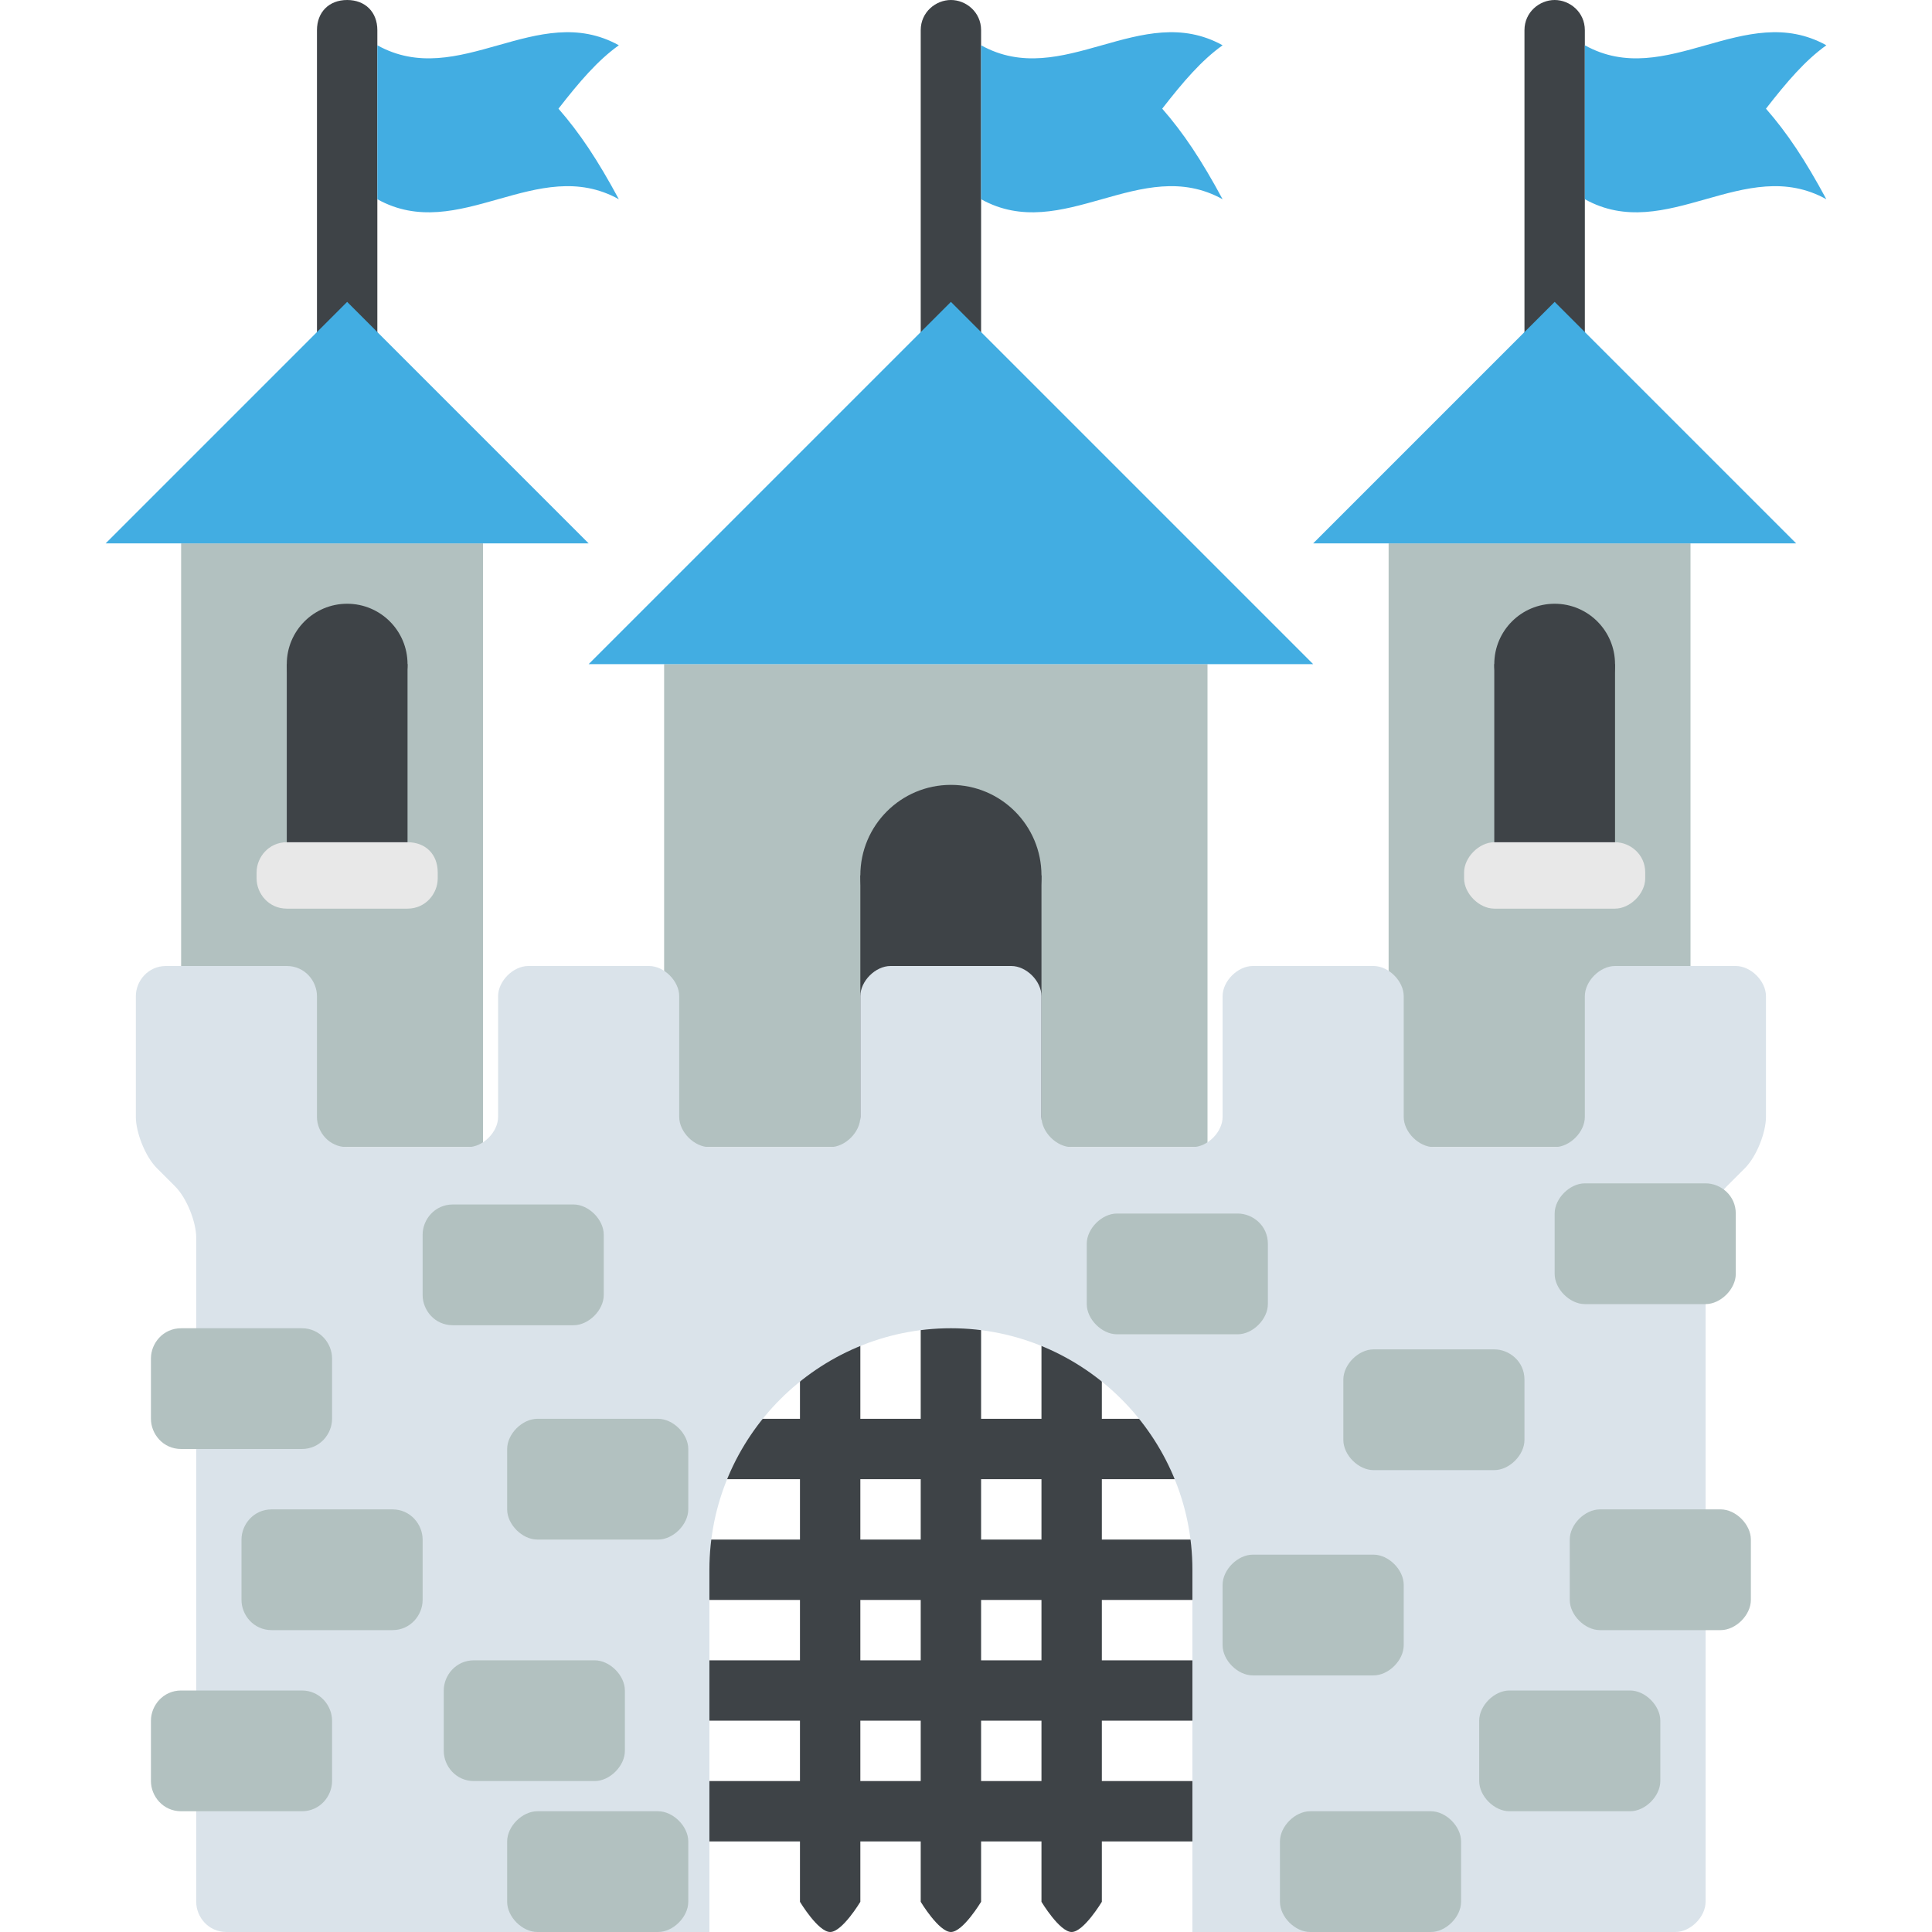 <svg xmlns="http://www.w3.org/2000/svg" viewBox="0 0 64 64">
    <title>castle</title>
    <g fill="#3e4347">
        <path d="M26.5 43v20s.6 1 1 1 1-1 1-1V43h-2M31.5 43h-1v20s.6 1 1 1 1-1 1-1V43h-1M34.5 43v20s.6 1 1 1 1-1 1-1V43h-2"/>
        <path d="M23 51h17v2H23zM23 47h17v2H23zM23 55h17v2H23zM23 59h17v2H23zM12.5 11c0 .6-.4 1-1 1s-1-.4-1-1V1c0-.6.4-1 1-1s1 .4 1 1v10M32.5 11c0 .6-.5 1-1 1s-1-.4-1-1V1c0-.6.5-1 1-1s1 .4 1 1v10M52.5 11c0 .6-.5 1-1 1s-1-.4-1-1V1c0-.6.5-1 1-1s1 .4 1 1v10"/>
    </g>
    <g fill="#b2c1c0">
        <path d="M22 22h18v16H22zM6 18h10v20H6zM46 18h10v20H46z"/>
    </g>
    <g fill="#42ade2">
        <path d="M31.5 10l-12 12h24zM11.5 10l-8 8h16zM51.5 10l-8 8h16z"/>
    </g>
    <g fill="#3e4347">
        <circle cx="31.5" cy="29" r="3"/>
        <path d="M28.5 29h6v9h-6z"/>
    </g>
    <path fill="#dae3ea" d="M57.5 32h-4c-.5 0-1 .5-1 1v4c0 .5-.5 1-1 1h-4c-.5 0-1-.5-1-1v-4c0-.5-.5-1-1-1h-4c-.5 0-1 .5-1 1v4c0 .5-.5 1-1 1h-4c-.5 0-1-.5-1-1v-4c0-.5-.5-1-1-1h-4c-.5 0-1 .5-1 1v4c0 .5-.5 1-1 1h-4c-.5 0-1-.5-1-1v-4c0-.5-.5-1-1-1h-4c-.5 0-1 .5-1 1v4c0 .5-.5 1-1 1h-4c-.6 0-1-.5-1-1v-4c0-.5-.4-1-1-1h-4c-.6 0-1 .5-1 1v4c0 .5.3 1.3.7 1.7l.6.6c.4.4.7 1.2.7 1.7v22c0 .5.4 1 1 1h16V52c0-4.4 3.6-8 8-8s8 3.6 8 8v12h16c.5 0 1-.5 1-1V41c0-.5.3-1.3.7-1.7l.6-.6c.4-.4.7-1.2.7-1.7v-4c0-.5-.5-1-1-1"/>
    <g fill="#3e4347">
        <path d="M9.5 22h4v6h-4z"/>
        <circle cx="11.5" cy="22" r="2"/>
        <path d="M49.5 22h4v6h-4z"/>
        <circle cx="51.5" cy="22" r="2"/>
    </g>
    <path fill="#b2c1c0" d="M10 44H6c-.6 0-1 .5-1 1v2c0 .5.4 1 1 1h4c.6 0 1-.5 1-1v-2c0-.5-.4-1-1-1"/>
    <g fill="#42ade2">
        <path d="M20.5 6.6c-2.7-1.5-5.3 1.5-8 0V1.5c2.7 1.5 5.3-1.5 8 0-.7.5-1.3 1.2-2 2.1.7.8 1.3 1.7 2 3M40.5 6.6c-2.7-1.5-5.3 1.5-8 0V1.5c2.7 1.5 5.3-1.5 8 0-.7.5-1.3 1.2-2 2.1.7.8 1.3 1.7 2 3M60.5 6.6c-2.7-1.5-5.3 1.5-8 0V1.5c2.7 1.5 5.3-1.5 8 0-.7.5-1.3 1.2-2 2.1.7.8 1.3 1.7 2 3"/>
    </g>
    <g fill="#b2c1c0">
        <path d="M13 50H9c-.6 0-1 .5-1 1v2c0 .5.4 1 1 1h4c.6 0 1-.5 1-1v-2c0-.5-.4-1-1-1M21.8 60h-4c-.5 0-1 .5-1 1v2c0 .5.5 1 1 1h4c.5 0 1-.5 1-1v-2c0-.5-.5-1-1-1M19.7 55h-4c-.6 0-1 .5-1 1v2c0 .5.4 1 1 1h4c.5 0 1-.5 1-1v-2c0-.5-.5-1-1-1M21.8 47h-4c-.5 0-1 .5-1 1v2c0 .5.5 1 1 1h4c.5 0 1-.5 1-1v-2c0-.5-.5-1-1-1M19 39.9h-4c-.6 0-1 .5-1 1v2c0 .5.4 1 1 1h4c.5 0 1-.5 1-1v-2c0-.5-.5-1-1-1M10 56H6c-.6 0-1 .5-1 1v2c0 .5.4 1 1 1h4c.6 0 1-.5 1-1v-2c0-.5-.4-1-1-1M57 50h-4c-.5 0-1 .5-1 1v2c0 .5.5 1 1 1h4c.5 0 1-.5 1-1v-2c0-.5-.5-1-1-1M54 56h-4c-.5 0-1 .5-1 1v2c0 .5.5 1 1 1h4c.5 0 1-.5 1-1v-2c0-.5-.5-1-1-1M49.5 44.7h-4c-.5 0-1 .5-1 1v2c0 .5.5 1 1 1h4c.5 0 1-.5 1-1v-2c0-.6-.5-1-1-1M45.5 51.5h-4c-.5 0-1 .5-1 1v2c0 .5.5 1 1 1h4c.5 0 1-.5 1-1v-2c0-.5-.5-1-1-1M47.4 60h-4c-.5 0-1 .5-1 1v2c0 .5.5 1 1 1h4c.5 0 1-.5 1-1v-2c0-.5-.5-1-1-1M56.5 39.2h-4c-.5 0-1 .5-1 1v2c0 .5.5 1 1 1h4c.5 0 1-.5 1-1v-2c0-.6-.5-1-1-1M41 40.2h-4c-.5 0-1 .5-1 1v2c0 .5.5 1 1 1h4c.5 0 1-.5 1-1v-2c0-.6-.5-1-1-1"/>
    </g>
    <g fill="#e8e8e8">
        <path d="M13.5 27.9h-4c-.6 0-1 .5-1 1v.2c0 .5.4 1 1 1h4c.6 0 1-.5 1-1v-.2c0-.6-.4-1-1-1M53.5 27.9h-4c-.5 0-1 .5-1 1v.2c0 .5.5 1 1 1h4c.5 0 1-.5 1-1v-.2c0-.6-.5-1-1-1"/>
    </g>
</svg>
